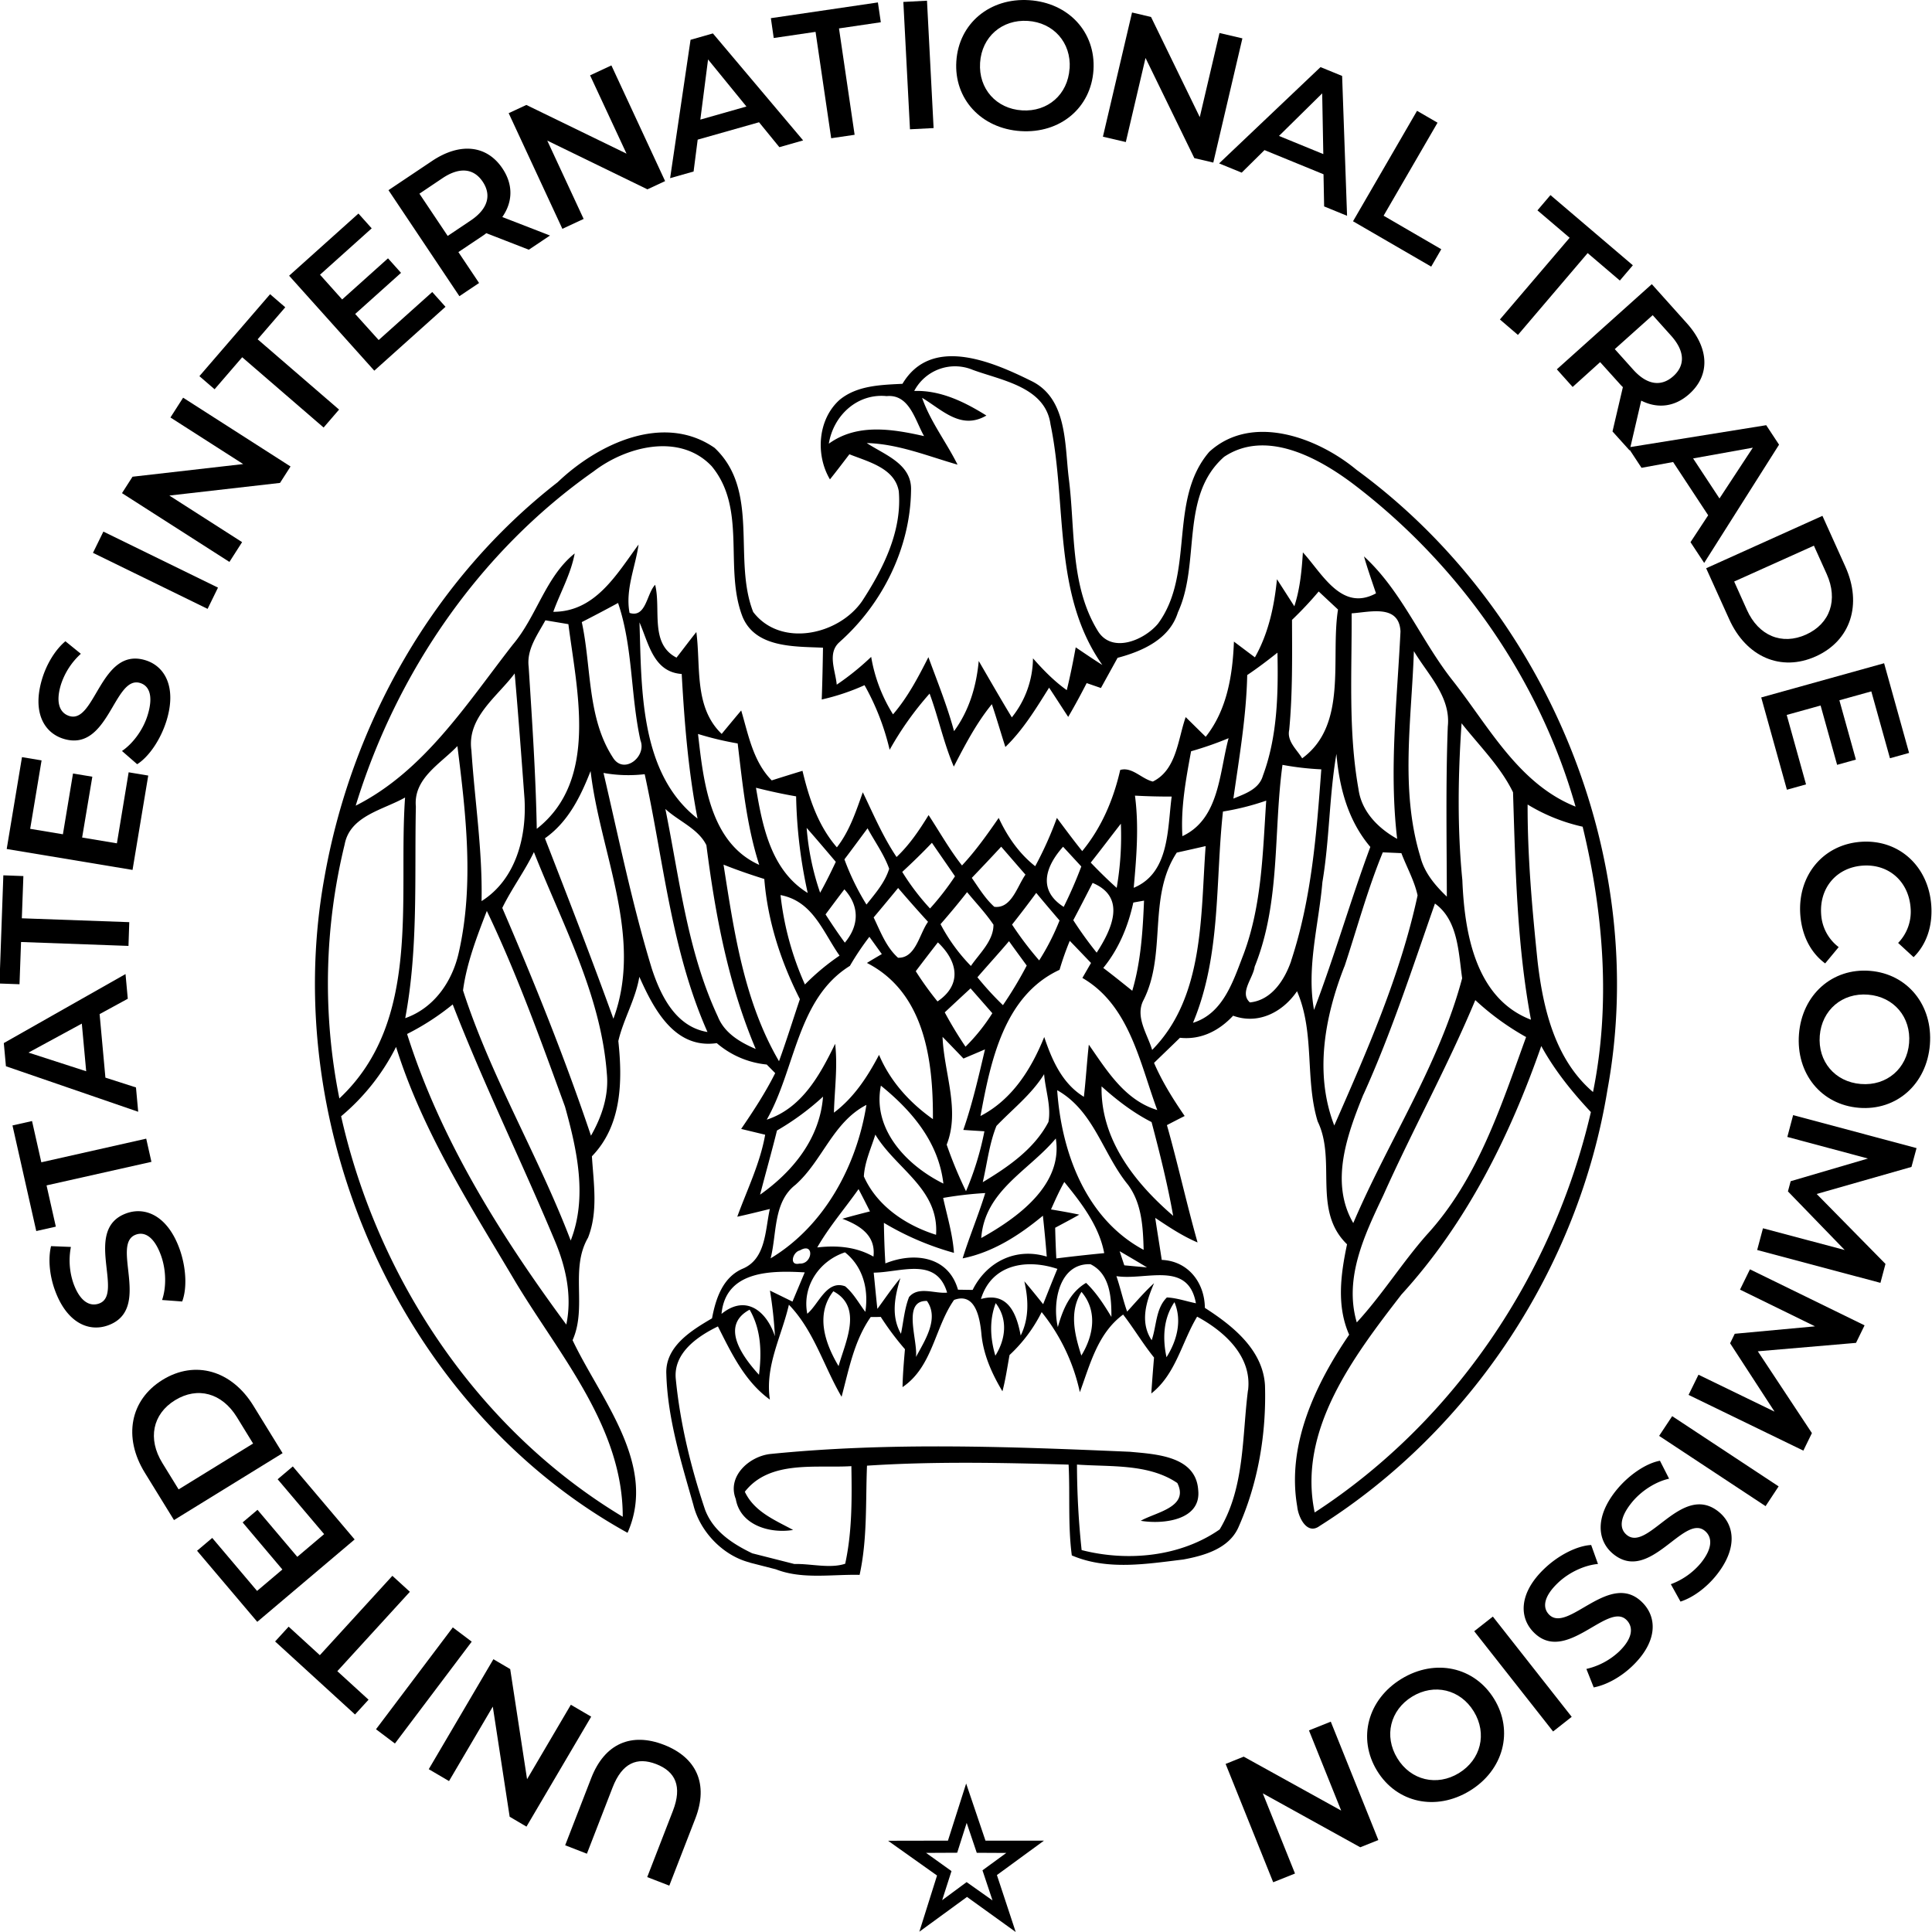 <svg xmlns="http://www.w3.org/2000/svg" viewBox="0 0 1000 1000">
  <title>USITC Logo</title>
  <g class="usitc-wordmark">
    <path d="M359.9,941.28,346.43,976,335,971.58l13.3-34.3c4.91-12.66,1.31-20.33-8.63-24.18s-17.68-.58-22.59,12.08l-13.3,34.3-11.25-4.37L306,920.38c6.95-18,20.85-23.79,37.65-17.27S366.85,923.34,359.9,941.28Z"/>
    <path d="M221.92,915.73l33.46-56.92,8.7,5.11,8.73,57,22.66-38.54L306,888.54,272.5,945.46l-8.7-5.12-8.73-57-22.66,38.54Z"/>
    <path d="M204.41,902.44l-9.79-7.38,39.75-52.72,9.79,7.38Z"/>
    <path d="M174.6,865l16.16,14.76-7,7.66-41.36-37.8,7-7.66,16.15,14.76,37.54-41.08,9.06,8.27Z"/>
    <path d="M143.71,765.66l7.85-6.64,32,37.8-50.4,42.64L102,802.67l7.85-6.64,23.21,27.43,13.1-11.09L125.58,788l7.7-6.52,20.6,24.34,13.89-11.76Z"/>
    <path d="M90.06,786.79,74.92,762.21c-11.22-18.23-7.64-37.61,9.22-48s35.78-4.86,47,13.37l15.13,24.58Zm32.55-53.28c-7.72-12.53-20.34-15.94-32-8.77s-14.28,20-6.57,32.51l8.41,13.66L131,747.17Z"/>
    <path d="M94.29,673.65l-10.4-.77c2.21-6.41,2.2-15.33-.54-23-3.49-9.67-8.42-12.51-13-10.84C56.92,643.9,79,677.65,55.92,686c-10,3.61-21.42-1.31-27.55-18.35-2.69-7.45-3.55-16-1.95-22.65l10.28.41A36.56,36.56,0,0,0,38,664.25c3.45,9.59,8.59,12.15,13.29,10.45,13.22-4.76-8.65-38.48,14.16-46.7,9.94-3.57,21.36,1.43,27.5,18.47C96.41,656.14,96.88,666.9,94.29,673.65Z"/>
    <path d="M24.09,613.56l4.81,21.35-10.13,2.28L6.46,582.53l10.12-2.28,4.81,21.35,54.29-12.23,2.7,12Z"/>
    <path d="M51.56,524.9l3,32.88,15.82,5.08,1.15,12.59L3.07,551.89l-1.1-12,63-35.72,1.17,12.78Zm-9.21,4.92-27.61,15,29.87,9.66Z"/>
    <path d="M10.89,487.58l-.79,21.86-10.37-.37,2-56,10.37.38-.8,21.86,55.61,2L66.5,489.6Z"/>
    <path d="M66.59,399.74l10.14,1.69L68.6,450.27,3.47,439.44l7.91-47.55,10.14,1.69L15.62,429l16.94,2.82,5.23-31.45,10,1.65L42.51,433.5l18,3Z"/>
    <path d="M71,395.56l-7.86-6.85c5.6-3.8,11-10.95,13.32-18.7,3-9.83.77-15.06-3.92-16.49-13.62-4.17-16.18,36.08-39.63,28.89-10.19-3.12-16.36-13.88-11.06-31.2,2.32-7.57,6.74-14.9,12-19.3l8,6.49a36.79,36.79,0,0,0-10.29,15.88c-3,9.74-.41,14.87,4.37,16.34,13.44,4.11,16.15-36,39.33-28.89,10.1,3.09,16.24,13.95,10.94,31.26C83.16,382.82,77.08,391.71,71,395.56Z"/>
    <path d="M48.12,286.15l5.39-11,59.32,29-5.38,11Z"/>
    <path d="M94.78,205.84l55.6,35.61-5.44,8.5L87.66,256.5l37.65,24.11-6.56,10.24-55.61-35.6,5.45-8.5,57.28-6.55L88.22,216.09Z"/>
    <path d="M125.36,184.91l-14.29,16.57-7.86-6.78,36.59-42.42,7.85,6.77-14.29,16.57L175.5,212l-8,9.29Z"/>
    <path d="M223.73,151.15l6.86,7.65-36.86,33.06-44.08-49.15,35.88-32.18,6.86,7.66-26.75,24L177.1,155l23.73-21.29,6.74,7.52-23.73,21.28L196,176Z"/>
    <path d="M273.71,129.25l-22-8.56a23.16,23.16,0,0,1-2.07,1.5l-12.38,8.29,10.71,16-10.19,6.82L201.08,98.43l22.57-15.12c14.42-9.65,28.29-8.27,36.42,3.88,5.57,8.31,5.43,17.25-.08,25.14l24.69,9.58ZM229,92.25l-11.91,8,14.64,21.87,11.92-8c8.93-6,10.82-13.16,6.21-20.06S237.89,86.27,229,92.25Z"/>
    <path d="M316.46,33.86l27.8,59.88L335.11,98,283.26,72.77l18.83,40.55-11,5.12-27.8-59.87,9.15-4.25,51.85,25.21L305.42,39Z"/>
    <path d="M392.88,63.28l-31.76,9L359,88.77l-12.15,3.45L357.43,20.6,369,17.3l46.7,55.37L403.4,76.18Zm-6.53-8.15L366.49,30.77l-4,31.14Z"/>
    <path d="M422.13,16.49l-21.65,3.18L399,9.41,454.4,1.26l1.51,10.26-21.65,3.19,8.09,55.06-12.13,1.78Z"/>
    <path d="M467.57,1,479.81.36l3.42,65.93L471,66.92Z"/>
    <path d="M495,31.69c1.26-19.48,17.24-32.91,37.67-31.6s34.57,16.59,33.31,36.17-17.24,32.91-37.67,31.6S493.7,51.18,495,31.69Zm58.65,3.77c.86-13.46-8.4-23.79-21.67-24.64S508.15,19,507.29,32.49,515.68,56.28,529,57.13,552.73,48.92,553.6,35.46Z"/>
    <path d="M643.06,19.86,628,84.15l-9.82-2.31L592.92,30l-10.2,43.52-11.85-2.77L585.94,6.47l9.83,2.31L621,60.62l10.21-43.53Z"/>
    <path d="M685.05,90.2,654.5,77.69,642.69,89.36,631,84.58,683.5,34.73l11.18,4.58,2.56,72.39-11.87-4.86Zm-.11-10.44-.58-31.43L662,70.36Z"/>
    <path d="M733.46,57.36l10.61,6.15-27.92,48.14L746,129l-5.21,9-40.47-23.47Z"/>
    <path d="M812.44,123.07l-16.66-14.19,6.73-7.9,42.65,36.33-6.73,7.9L821.77,131l-36.09,42.36-9.33-8Z"/>
    <path d="M834.63,223.32,840,200.37a21.91,21.91,0,0,1-1.77-1.84l-10-11.09L814,200.29l-8.18-9.13,49.15-44.08,18.13,20.22c11.59,12.92,12.17,26.84,1.29,36.6-7.45,6.68-16.32,7.8-24.9,3.46l-6,25.79ZM865,173.8l-9.57-10.67L835.81,180.7l9.57,10.67c7.18,8,14.55,8.88,20.73,3.33S872.15,181.81,865,173.8Z"/>
    <path d="M884.15,266.71,866,239.14l-16.35,3-6.95-10.56,71.49-11.5,6.64,10.08-38.75,61.21L875,280.63ZM890,258l17.26-26.28-30.91,5.56Z"/>
    <path d="M943.29,267l11.87,26.31c8.8,19.51,2.78,38.27-15.28,46.42S903.77,340,895,320.44L883.1,294.13Zm-39.1,48.67c6,13.42,18.14,18.42,30.61,12.79s16.72-18,10.67-31.4l-6.6-14.62L897.6,301Z"/>
    <path d="M934.8,406l-9.9,2.76L911.61,361l63.6-17.71,12.93,46.42-9.9,2.76-9.65-34.61-16.53,4.6,8.55,30.71-9.72,2.71-8.55-30.71-17.54,4.88Z"/>
    <path d="M963.23,435.72c19.66-1.4,34.94,12.64,36.39,32.87.76,10.72-2.43,20.22-9.15,26.84l-8-7.37a23.19,23.19,0,0,0,6.45-18.14c-1-13.65-11.27-22.84-24.82-21.87s-22.44,11.53-21.47,25.17a23,23,0,0,0,9.07,17l-7,8.44c-7.59-5.6-12.11-14.55-12.88-25.37C930.43,453.2,943.56,437.13,963.23,435.72Z"/>
    <path d="M967.91,502.51c19.46,1.58,32.62,17.79,31,38.19S981.7,575,962.15,573.39s-32.62-17.79-31-38.19S948.45,500.93,967.91,502.51Zm-4.76,58.56c13.44,1.1,23.93-8,25-21.24s-7.8-23.92-21.24-25-23.93,8-25,21.25S949.71,560,963.15,561.07Z"/>
    <path d="M912.51,635.76,954.81,647l-29.38-30.33,1.42-5.28,40-11.74-41.73-11.17,3-11.3L992,594.26,989.37,604l-49.06,14,35.61,36.2L973.31,664l-63.8-17Z"/>
    <path d="M879.13,711.55l39.37,19.11-23-35.38,2.4-4.92,41.55-3.85-38.82-19,5.14-10.51,59.33,29-4.43,9.07-50.83,4.36,28,42.34-4.43,9.07L874,722Z"/>
    <path d="M920.61,769.35l-6.75,10.23-55.1-36.37L865.52,733Z"/>
    <path d="M859.19,756.08l4.73,9.29c-6.62,1.44-14.24,6.06-19.35,12.37-6.47,8-6.34,13.68-2.53,16.76,11.07,9,28.5-27.41,47.56-12,8.29,6.71,10,19-1.41,33.08-5,6.15-11.82,11.3-18.37,13.4l-5-9a36.77,36.77,0,0,0,15.48-10.89c6.41-7.91,5.94-13.63,2.06-16.78-10.93-8.84-28.44,27.34-47.28,12.09-8.21-6.65-9.85-19,1.54-33.09C843.12,763.34,852.08,757.37,859.19,756.08Z"/>
    <path d="M823.59,799.69l3.52,9.82c-6.75.58-14.9,4.21-20.76,9.82-7.43,7.1-8,12.76-4.63,16.3,9.84,10.29,31.74-23.58,48.69-5.86,7.37,7.7,7.5,20.11-5.59,32.63-5.72,5.48-13.15,9.72-19.92,11l-3.79-9.56A36.66,36.66,0,0,0,837.85,855c7.36-7,7.62-12.77,4.16-16.38-9.71-10.15-31.67,23.52-48.43,6-7.3-7.63-7.36-20.1,5.72-32.62C806.73,804.86,816.38,800.07,823.59,799.69Z"/>
    <path d="M813.51,888.63l-9.63,7.58-40.83-51.89,9.64-7.58Z"/>
    <path d="M773.38,879.4c10.18,16.66,4.84,36.85-12.63,47.52s-37.81,6.32-48-10.41-4.84-36.85,12.62-47.53S763.19,862.74,773.38,879.4Zm-50.14,30.66c7,11.51,20.56,14.63,31.9,7.69s14.73-20.39,7.7-31.9-20.56-14.63-31.91-7.69S716.21,898.55,723.24,910.06Z"/>
    <path d="M659,974.25,634.38,913l9.36-3.76,50.45,27.91-16.67-41.49,11.29-4.53,24.62,61.26-9.36,3.76-50.45-27.91,16.67,41.49Z"/>
  </g>
  <path class="usitc-star" d="M540.36,952.71H510.08l-10-29.56-9.42,29.56-31,.06,25.35,18-9.16,29.08,24.67-18L525.73,1000,516,970.53Zm-52.7,30.82,4.83-15.06-13.16-9.42,16.11-.08,4.91-15.45L505.57,959l15.28.08-12.32,9,5.19,15.57-13.4-9.48Z"/>
  <path class="usitc-eagle" d="M702.11,243.16c-20.19-16.76-54.18-29.41-76.19-9.3-21.43,24.92-7.28,62.82-26.52,88.93-7.13,8.59-23.95,15.73-31.23,3.67-14.48-23.62-11.56-52.65-15-79.14-2.14-17.56-.73-41.26-19.58-50.24-20.21-10-51.57-23.44-66.47,1.58-11.17.57-23.47.82-32.54,8.3-11.32,10.12-12.54,28.49-5,41.17,3.43-4.26,6.72-8.63,10.07-13,9.64,3.86,23.48,7.12,25.56,19.13,1.76,20.57-8,40-18.88,56.72-12.09,17.75-42.31,24.38-56.48,5.77-10.64-27.17,3.62-62.76-20-84.95-26.45-18.3-60.5-2-81.2,17.79-64.41,50.1-106.83,125.14-120.83,205.19-23.42,130.31,40.37,274.16,157,338.6,15.61-35.29-14-69.19-28.45-99.7,7.65-17.21-1.5-36.67,8-53.06,5.3-13.45,2.88-28.16,2-42.13,15.51-15.95,15.9-38.93,13.68-59.65,2.62-11.3,8.94-21.63,10.87-33.26,7.44,16.66,18.25,37.52,40.07,34.34A46.6,46.6,0,0,0,396.86,551l4.38,4.44C396.17,565.58,390,575,383.62,584.33l12.43,3c-2.62,14.86-9.33,28.39-14.44,42.44,5.65-1.22,11.26-2.64,16.86-4-2.47,11-1.94,26-14.28,31-10.18,4.54-13.74,15.49-15.65,25.6-10.7,6.27-24.3,14.58-23.65,28.77.65,23.17,7.72,45.61,14,67.8,3.39,13.79,15.32,26.29,29.24,29.82l0,.06,13.48,3.46,0,0c13.59,5.32,29,2.52,43.32,2.87,4.08-18.58,3.06-37.68,3.83-56.52,34.73-2.27,69.6-1.54,104.35-.55.79,15.66-.41,31.39,1.66,47,18.35,7.86,38.58,4.42,57.69,2.12,10.79-2,23.43-5.57,28.42-16.38,10.29-23,14.62-48.56,13.88-73.66-1-18.46-16.76-31-31.12-40.21-.13-13.12-8.67-24.25-22.32-24.83-1.09-7.26-2.31-14.5-3.37-21.75,7,4.68,14.08,9.41,21.91,12.72C614.17,623,609.7,602.49,604,582.36q4.58-2.4,9.18-4.72c-6-8.72-11.66-17.75-15.85-27.49,4.46-4.35,9-8.67,13.42-13,10.83,1.19,20.28-3.64,27.51-11.42,13.05,4.77,25.69-1.84,33.08-12.67,9.33,21.57,4,45.35,10.68,67.38,9.89,20.33-2.87,46.12,15.21,63.61-3.26,15.42-5.51,31.86,1.09,46.79-17.53,25.73-32.39,57.08-26.88,88.91.52,5.46,5,15,11.59,10.1,78.63-49.64,134.1-134.11,149-225.87C854.13,443.77,800.31,315,702.11,243.16ZM429,229.65c2.35-14.57,14.71-26.16,29.94-24.62,11.83-1.11,14.75,12.63,19.36,20.7C461.92,222.06,443.69,219,429,229.65Zm5.68,102.54c22.09-19.62,36.47-48.65,36.87-78.27.59-13.76-13.52-18.41-22.93-24.6,16.32.45,31.49,6.72,47,11.18-5.82-11.7-14-22.17-18.36-34.6,10.47,6.27,20.17,16.85,33.29,9.18-11.29-7.05-23.69-13.16-37.35-12.72a23.86,23.86,0,0,1,30.38-10.89c15.08,5.51,37.51,8.85,40.16,28.16,8.67,41.58,1,87.93,26.83,124.56-4.68-2.95-9.22-6.05-13.78-9.13-1.34,7.43-2.84,14.82-4.62,22.16-6.57-4.67-12.2-10.46-17.5-16.47a49.59,49.59,0,0,1-10.95,30.56c-5.86-9.66-11.47-19.45-17.13-29.19-1.2,13-4.93,25.67-12.78,36.32-3.53-13.07-8.62-25.6-13.27-38.29-5.26,10.37-10.69,20.74-18.31,29.6A81.4,81.4,0,0,1,450.92,340a137.3,137.3,0,0,1-17.83,14.38C432.47,347.14,427.94,337.86,434.72,332.19ZM307.26,244c16.92-13,44.62-20.09,61.08-2.72,18.48,22.26,6.21,53.15,16.07,78.13,6.82,16.07,27,15.15,41.57,15.84-.14,9-.32,17.87-.65,26.81a115.54,115.54,0,0,0,22.15-7.41,127.35,127.35,0,0,1,13,33.45A165.3,165.3,0,0,1,481.16,359c4.61,12.47,7.27,25.55,12.53,37.79,5.82-11.21,11.67-22.47,19.69-32.3,2.5,7.34,4.62,14.78,7,22.15,9.21-8.92,15.87-19.92,22.63-30.7,3.33,5,6.56,10.09,9.89,15.13,3.37-5.73,6.53-11.6,9.56-17.5l7.38,2.54,8.62-15.62c12.91-3.42,26.93-9.66,31.22-23.53,11.87-25.68.86-60.17,23.92-80.51,21.55-14.36,48.5.3,66.63,13.9C755,291.9,796.76,351.23,815.51,417.51c-29.43-11.75-44.83-41.34-63.4-65C735.64,331.82,725.66,306,706,288c1.84,6.43,4.08,12.75,6.22,19.11-17.84,9.69-27.85-10.3-37.85-21.19-.59,9.4-1.48,18.85-4.42,27.89-3-4.66-6-9.37-9-14-1.38,14-4.4,28.05-11.41,40.43-3.65-2.71-7.24-5.44-10.86-8.15-.66,17.26-3.54,35.36-14.61,49.27-3.47-3.39-6.91-6.8-10.36-10.19-4.08,11.54-4.66,27.28-17,33.36-5.8-1.34-10.77-7.77-16.89-6-3.48,15.28-9.66,29.85-19.67,42-4.51-5.61-8.81-11.41-13.11-17.18a187.36,187.36,0,0,1-11.22,25c-8.39-6.59-14.43-15.41-18.89-25-5.91,8.54-11.89,17-19,24.61-6.48-8.23-11.58-17.36-17.29-26.07-4.77,7.77-9.9,15.4-16.58,21.69-7.06-10.5-12-22.16-17.47-33.5-3.54,9.89-6.84,20.09-13.42,28.5-9.74-11.2-14.42-25.41-17.8-39.6-5.33,1.61-10.64,3.28-15.93,4.95-9.63-9.79-12.06-23.55-15.79-36.19-3.4,4-6.74,8.08-10.11,12.13C359.11,366,362.78,345,360.43,327.15c-3.51,4.34-6.81,8.85-10.27,13.24-14-7.2-7.9-25.07-11.06-37.7-4.44,4.62-4.68,17.29-13.25,14.55-2.27-12.1,3-23.62,4.68-35.39-11.32,15.31-22.3,34.83-44.15,34.82,3.65-10.08,9.11-19.55,11.08-30.21-15.06,12-19.64,32.57-32,47.16-23.77,30.46-45.85,65.48-81.35,83.39C205.19,348.19,248.1,285.54,307.26,244ZM756.91,455.54c-2.66-27-2.25-54.13-.4-81.17,9.14,11.6,20.19,22.43,26.63,35.72,1.26,39.34,2,78.91,9.28,117.71C763.6,516.77,758,482.63,756.91,455.54Zm33,81.22c-13.07,36-25.09,73.71-51.51,102.46-12.77,14.52-23,31-36.13,45.26-6.77-23,4.11-45.47,13.75-65.83,15.21-34,33.25-66.62,47.59-101A136.19,136.19,0,0,0,789.88,536.76Zm-41-72.64c-6-5.75-11.65-12.33-13.72-20.62-10.57-34.59-4.54-71.07-3.37-106.47,7.27,12.19,19.19,23.63,17.56,39C748.27,405.39,748.82,434.76,748.88,464.12Zm-25.71-29.91c-9.9-5.52-18.52-14.18-20.07-25.9-5.33-29.93-3.35-60.58-3.53-90.84,9.56-.66,24.55-4.86,25.29,9.36C723.14,362.55,718.94,398.46,723.17,434.21ZM674,392.51c-2.79-4.62-8-8.8-6.7-14.77,1.77-18.93,1.51-37.92,1.44-56.89a188.24,188.24,0,0,0,13.81-14.7q5,4.68,10,9.34C688.56,340.85,697.75,375.15,674,392.51Zm-20.36,9.11c-2.06,6.92-9.26,9.26-15.24,11.73,3-21.25,6.69-42.45,7.16-63.94,5.4-3.62,10.56-7.55,15.65-11.59C661.66,359.22,661.2,381.35,653.63,401.62Zm-17.72-19.53c-4.85,17.79-4.66,41.71-23.91,50.7-.91-14.82,1.82-29.46,4.49-43.94A175,175,0,0,0,635.91,382.09ZM547.2,564.29c19.08,10.73,23.58,32.94,36.63,48.91,7.22,9.69,7.8,22.14,8.12,33.73C562,630.85,549.41,596.44,547.2,564.29ZM593.68,656c-3.94-.35-7.82-.7-11.74-1.07q-1.23-3.66-2.41-7.31C584.26,650.38,589,653.16,593.68,656Zm-31.5,8c-8.47,5-12.1,13.86-14.64,22.9-2.92-12.47.5-33.13,16.87-32.55,10.21,5,10.9,17.35,10.85,27.28C571.46,675.38,567.52,669.13,562.18,664.05Zm-2.49,37.6c-3.44-10.73-6.42-22.62.09-32.92C568.24,678.56,566,691.41,559.69,701.65ZM528.3,691.28c-2.09-11.46-6.66-22.76-20.56-18.92,5.49-18,23.56-20.93,39.56-15.59-2.51,6-4.94,12.17-7.37,18.28-3.21-4-6.4-8-9.73-11.84C532.36,672.67,532.72,682.39,528.3,691.28ZM515.2,701.7c-2.68-9-3.18-18.37.17-27.21C521.8,682.83,520.54,693.15,515.2,701.7Zm-35.42-28.33c6.49,9.16-1.16,20.58-5.67,29C475.15,693.69,466.75,673,479.78,673.37Zm-9.27-2c-2.37,6.08-2.85,12.66-4.17,19-5.24-9.16-3.25-19.27-.29-28.82-4.29,5.08-8,10.59-11.92,15.93-.7-6.27-1.26-12.51-1.9-18.76,14.09-.13,32.43-8.43,38,10.34C483.88,669.73,475.33,665.54,470.51,671.37Zm-33.06-5.58c-9.61-3.53-13.7,9.34-19.61,14.2-2.75-14.14,6.13-27.36,19.52-31.78,9.4,7.47,12.33,19.25,10.53,30.81C444.52,674.52,441.79,669.43,437.45,665.79Zm-3.4,41.31c-7-11.72-12.17-26.62-2.71-38.74C446.82,676.61,437.5,694.63,434.05,707.1ZM414,647.22c7.7-4.54,6.66,7.25-.16,6.8C408.22,655.35,410.32,648,414,647.22Zm-15.13,4.11c3.3-12.86,1.27-29.06,12.84-38.06,14-12.41,19.37-32.41,36.74-41.38C443.47,603.35,426.74,634.56,398.85,651.33ZM423,645.68c6.16-10.74,14.28-20.11,21.39-30.2q3,5.73,5.9,11.54c-4.79,1.21-9.57,2.45-14.3,3.8,9.07,3.44,17.41,8.61,16.11,19.6C443.15,645.3,433.05,644.51,423,645.68Zm24.13-36.79c.44-7.53,3.73-14.51,5.94-21.62,10.7,17.78,33.09,28.08,31.43,51.86C468.89,634.23,453.92,624.23,447.12,608.89ZM331,322.15c4.77,10.86,7.21,25.69,21.85,26.7,1.4,25.09,3.39,50.18,8.2,74.84C331.05,400.29,332.11,356.64,331,322.15ZM317.18,392c-13.32-20.5-11-46.79-16.05-70,6.3-3.23,12.56-6.51,18.78-9.9,7.77,22.95,6.4,47.57,11.58,71.1C334.87,391.69,322.74,401.27,317.18,392Zm44.11-12.1a163,163,0,0,0,20.53,4.91c2.54,21.16,4.6,42.45,11.15,62.84C367.34,436.17,364.09,404.33,361.29,379.87Zm30,27.84c6.87,1.73,13.78,3.25,20.78,4.45a251.36,251.36,0,0,0,6,50C399.17,450.57,394.65,427.88,391.29,407.71Zm26.23,20.77c5.09,5.78,10.06,11.67,15.09,17.57-2.55,5.42-5.18,10.78-8.11,16A134.42,134.42,0,0,1,417.52,428.48Zm17,66.14a118.91,118.91,0,0,0-17.89,14.92A153.87,153.87,0,0,1,404,463.29C420.82,466.5,425.9,482.32,434.54,494.62Zm-7.24-21.33c3.24-4.35,6.45-8.67,9.77-13,7.86,8.62,7.73,18.65.24,27.6C433.78,483.15,430.5,478.25,427.3,473.29Zm9.77-28.49c4.05-5.34,8-10.73,12-16.1,3.76,6.93,8.5,13.45,11.19,20.92-2.18,7.12-7.21,12.82-11.76,18.55A128.39,128.39,0,0,1,437.07,444.8Zm27.82,14.79q7.59,8.88,15.48,17.52c-4.5,6.17-6.33,18.92-15.54,18.58-6.18-5.56-9.1-13.59-12.61-20.86Q458.61,467.24,464.89,459.59Zm49.35,19.07c0,8.32-7.23,14.77-11.68,21.29a92.29,92.29,0,0,1-15.72-21.63c4.71-5.4,9.33-10.92,13.74-16.58C505.15,467.35,510.19,472.62,514.24,478.66ZM503,454.39q7.69-8,15.22-16.14c4.17,4.81,8.35,9.65,12.56,14.47-4.28,6-7.22,17.74-16.13,16.64C509.9,465.08,506.6,459.55,503,454.39Zm-21.61,15.85A121.78,121.78,0,0,1,467,451.3c5.26-4.87,10.42-9.86,15.36-15.07,3.95,5.79,8,11.55,11.94,17.34A139.39,139.39,0,0,1,481.37,470.24Zm4.07,17.55c10.23,9.69,12.69,21.79-.21,30.55A163.75,163.75,0,0,1,474,502.7C477.77,497.71,481.59,492.72,485.44,487.79Zm-29.5,74.15c16.1,13.07,29.85,29.25,32.33,50.68C469.48,603.33,451.42,584.68,455.94,561.94Zm2.31,92c-.44-7-.66-14-.77-21a146.7,146.7,0,0,0,36.27,15.53c-.68-9.67-3.52-19-5.6-28.43a194.31,194.31,0,0,1,21.79-2.52c-3.51,11.41-8.16,22.42-11.7,33.81,15.71-3.15,29.4-12,41.54-22.08.76,7.06,1.44,14.09,2,21.17-16-4.87-31.12,2.67-38.36,17.23-2.53,0-5.06-.07-7.59-.1C490.89,650.08,473,647.94,458.25,653.94ZM544,626c2.16-4.83,4.29-9.63,6.88-14.21,8.86,10.89,18,22.71,20.66,36.83q-12.44,1.2-24.79,2.74-.42-8-.59-15.88c4.15-2.23,8.35-4.43,12.48-6.78C553.79,627.67,548.91,626.82,544,626ZM507.89,640.8c1.83-24.59,24.5-34.71,38.59-51.52C550.34,613.4,526.48,630.44,507.89,640.8Zm34.78-60.08c-7.32,14-20.85,23.27-34,31.18,2.28-9.7,3.35-19.83,7.09-29.12,8.38-8.76,18.16-16.3,24.67-26.79C541.08,564.2,544.16,572.55,542.67,580.72ZM500,616.57a217,217,0,0,1-10-24.11c7.07-17.87-1.43-37.32-2.14-55.78q5.44,5.57,10.83,11.22c3.73-1.59,7.44-3.15,11.14-4.74-3.29,14-6.5,28.09-11.22,41.69,3.64.26,7.28.47,10.92.7A153.73,153.73,0,0,1,500,616.57Zm-.25-74.8A205.24,205.24,0,0,1,489,524q6.66-6.24,13.36-12.42Q508,518,513.63,524.44A97.83,97.83,0,0,1,499.75,541.77Zm6.16-35.93c5.39-6.26,11-12.36,16.35-18.68,3,4.2,6.1,8.39,9.17,12.61a202.61,202.61,0,0,1-12.31,20.5A160.76,160.76,0,0,1,505.91,505.84Zm17.93-27.27c4.27-5.41,8.45-10.86,12.51-16.41,4,4.81,8,9.54,12.07,14.27a121.52,121.52,0,0,1-10.54,20.67A173.41,173.41,0,0,1,523.84,478.57Zm26.41-40.3,9.43,10.22a224,224,0,0,1-9.11,20.91C537.11,460.84,541,448.62,550.25,438.27ZM565.53,457c17.65,7.39,10,23.92,2.11,36.09a196.32,196.32,0,0,1-12.11-16.8C558.94,469.86,562.25,463.39,565.53,457Zm-1-10.47c5.27-6.64,10.38-13.45,15.63-20.18A157.71,157.71,0,0,1,578,459.56C573.34,455.39,568.88,451,564.56,446.48Zm22.05,20.64c1.4-.27,4.18-.76,5.57-1-.65,15.68-1.61,31.5-6.09,46.65-5-4-9.94-8-15-11.82C579.1,491.14,583.93,479.4,586.61,467.12Zm.23-7.61c1.42-15.86,2.76-31.83.65-47.74q9.45.51,19,.48C604.22,428.91,605.44,451.81,586.84,459.51ZM277.83,429c-.52-28-2.41-55.93-4.19-83.88-1.13-9,4.59-16.56,8.66-24.05,4,.68,7.94,1.32,11.9,2C298.62,357.8,309.9,403.86,277.83,429Zm-28.58,37.43c.56-26.19-3.54-52-5.25-78.07-2.39-17,13.35-27.69,22.4-39.79,1.89,21.61,3.49,43.28,5.09,64.91C272.63,433.23,267,455.25,249.25,466.41ZM209.75,527c6.79-36.17,4.75-73,5.5-109.49-1.35-14.66,12.81-22.17,21.5-31.34,4.44,35.3,8.69,71.67.73,106.78C234.14,508,224.74,521.72,209.75,527ZM287.2,642.28c5.73,13.63,9,28.58,5.92,43.32-33.94-46-65.07-95.5-82.41-150.41a129.8,129.8,0,0,0,23.61-15.3C250.42,561.34,270.06,601.27,287.2,642.28ZM178.39,437.08c2.76-14.88,20-17.87,31.27-24.29-3.67,52.41,8.85,115.58-34,155.76A302.52,302.52,0,0,1,178.39,437.08Zm143.94,348c-74.66-44.89-126.74-122.8-145.77-207.3A112.91,112.91,0,0,0,205,541.88c13.76,44,38.94,83,62.24,122.35C289.92,701.81,322.46,738.92,322.33,785.09Zm-26.94-143c-16.73-43.94-41.28-84.65-55.73-129.44,1.84-14,7.2-27.88,12.32-41.14,15.7,32.81,28,67.14,40.47,101.31C298.66,595.08,304.15,619.78,295.39,642.11Zm10.49-54.27c-13.44-40-29.23-79.16-45.9-117.87,4.87-10,11.55-18.91,16.37-28.91,14.73,37.34,34.68,73.75,37.74,114.53C315.23,567,311.48,578.07,305.88,587.84Zm11.61-60.53C306.2,496,294.12,464.94,282.06,433.9c12-8.44,18.43-21.54,23.63-34.8C310.57,441.42,333.15,485.08,317.49,527.31Zm19.69-26.56c-10.06-33.09-16.94-67-24.81-100.65a72.23,72.23,0,0,0,21.32.65c9.8,44.73,13.7,91.11,32.5,133.45C349.62,531.44,341.8,515.1,337.18,500.75Zm34.47,25.67c-15.87-33.83-19.91-71.45-27.26-107.67,6.81,6.31,17.1,10.23,21.24,18.77,4.59,36,11.3,71.88,25.53,105.46C383.15,539.53,375.13,534.84,371.65,526.42Zm2.85-78.85c6.91,2.77,14,5.19,21.1,7.42,1.73,21.8,8.57,42.78,18.42,62.2-3.6,10.68-6.94,21.5-10.81,32.12C385.08,518.24,380,482.47,374.5,447.57Zm65.43,52.35a143.1,143.1,0,0,1,10.06-15l6.44,8.94c-2.59,1.5-5.15,3-7.71,4.59,30,15.35,34.34,50.67,34.15,80.84-12-8.48-22.13-19.61-27.88-33.27-5.93,11.29-13,22.14-23.35,29.91.31-11.88,2-23.76.63-35.63-7.84,16.1-17.15,33.28-35.41,39.27C411.75,553.47,412.51,516.92,439.93,499.92ZM393.42,618.36c2.85-11.1,6-22.11,8.74-33.21A134.75,134.75,0,0,0,426,567.62C424.37,589.19,410.49,606.31,393.42,618.36Zm23.11,40.22c-2.11,5-4.22,10.07-6.35,15.12-3.91-1.9-7.77-3.82-11.65-5.69a215.49,215.49,0,0,1,2.57,23.63c-4.27-12.95-15-21.86-27.64-11.57C375.61,657.5,399.33,657.6,416.53,658.58Zm-23.68,53c-8.21-9-20.49-25.29-4.85-33.69C394,688.16,394.3,700.08,392.85,711.59Zm253.1,8c-3.08,24.18-1.65,50.46-14.66,72.06-20.38,14.19-47.72,16.77-71.44,10.68a427.6,427.6,0,0,1-2.41-44.26c17.3,1.26,37-.59,51.94,9.55,6.29,12.55-11.25,15.12-18.93,19.55,11.39,1.93,31.54-.19,29.72-16.08-1.27-17.55-22.12-18.41-35.43-19.65-62-2.66-124.26-5.08-186.09,1.16-10.91,1.24-22.45,11.6-17.81,23.31,2.35,13.59,17.72,18,29.68,16-9.45-5.11-20.12-9.42-25-19.77,12.88-16.54,36.69-12.11,55.15-13.25.28,16.87.41,34-3.2,50.51-7.85,2.64-18-.12-26.31.14L389.38,804h0c-10.4-5-20.23-11.47-24.44-22.58-7.36-21.94-12.91-44.66-15.16-67.72-1.3-13.38,11.22-22,21.82-27.14,7,13.88,13.9,28.48,26.89,37.87-2.63-17.41,6.07-32.69,9.84-49.11,13,13.45,18,31.85,27.27,47.65,3.79-14.18,6.49-29,15.08-41.28,1.31,0,3.89,0,5.2-.07a146.61,146.61,0,0,0,12.52,16.73c-.56,6.52-1.12,13-1.25,19.62,15.61-10.58,16.59-30.75,26.66-45.12,11-4.11,13.32,9.21,14.12,17.06.88,10.88,5.39,21,10.93,30.22,1.64-6.17,2.53-12.52,3.68-18.78a77.47,77.47,0,0,0,16.62-22.21,99.56,99.56,0,0,1,19.77,41.46c5.34-14.5,9.24-30.46,22.4-40.19,5.58,7.21,10.24,15.14,16,22.24-.53,6.19-1,12.39-1.42,18.61,12.73-10,15.74-26.5,23.72-39.76C633.69,689.06,648.11,702,646,719.61ZM607.89,674c4.06,9.65,1.25,20-4.11,28.49C601.68,692.72,602.12,682.39,607.89,674Zm11.09.56c-5-1-9.9-2.77-15-3-5.86,5.76-5.3,14.83-7.88,22.13-6.24-9.45-2.8-20,1.24-29.52-5,4.58-9.38,9.72-13.94,14.72-2.14-6.05-3.49-12.34-5.55-18.36C593.17,662.9,614.94,652.35,619,674.52Zm-11.76-45.25c-19.83-17.09-37.6-39.52-37.05-67,7.89,7.12,16.37,13.62,25.88,18.48C600.28,596.79,604.33,612.92,607.22,629.27ZM599,574.56c-16.8-5.11-26-20.33-35.43-33.85-1,9-1.51,18-2.56,27-11.24-6.88-16.5-19-20.52-30.95-6.71,16.63-16.59,32.39-33,40.89,5.24-28.17,12.1-62.32,40.93-75.67a152.43,152.43,0,0,1,5.29-15c3.68,3.77,7.31,7.62,11,11.45l-4.47,7.75C584.69,520.36,589.92,550.12,599,574.56Zm-2.64-31.1c-2.45-8.23-9-17.23-4.46-25.85,12.14-24.11,2-53.26,17.2-76.31,5-1.1,10-2.23,14.94-3.36C621.37,473.72,623.44,516,596.33,543.46Zm21.11-14C632.09,494.61,629,456.7,633,420.05a133.23,133.23,0,0,0,22.39-5.64c-1.79,26.68-2.23,54-11.67,79.36C638.4,507.54,633.23,524.61,617.44,529.42Zm50.84-32.08c-3.37,9.76-10.1,20.35-21.36,21.47-5.59-5,1.65-12.49,2.45-18.46,13.48-33.29,9.66-69.65,14.41-104.5a147.49,147.49,0,0,0,20.09,2.32C681.46,431.53,678.85,465.36,668.28,497.34Zm11.84,25.42c-4-22.14,2.45-44.19,4.32-66.19,3.71-22,3.49-44.45,7.26-66.41,1.48,17.52,6,34.53,17.55,48.17C698.94,466.23,690.75,494.94,680.12,522.76Zm15.75-22.55c6.53-19.74,11.92-39.82,19.83-59.07,3.18.12,6.38.26,9.62.41,2.77,7.29,6.72,14.22,8.39,21.87-8.93,41.45-26.14,80.41-43.12,119.1C680.22,555.66,685.68,526.22,695.87,500.21Zm9.83,66.25c14.54-32.1,25.36-65.63,37-98.82,12,8.59,12.19,25.41,14.08,38.66-12,45-38.24,84.21-56.36,126.72C688.17,611.94,697.36,587.11,705.7,566.46ZM680.48,782.85c-9-42.64,20.36-81,44.91-112.81,33.63-36.79,56.07-81.88,72.37-128.61,6.89,12.56,15.9,23.73,25.68,34.17C804,659.41,752.89,735.78,680.48,782.85ZM824.54,565.23c-19.65-16.75-25.89-43.27-28.71-67.81-2.78-26.93-5.22-53.94-5.14-81a93.64,93.64,0,0,0,28.49,11.48C830,472.64,833.76,519.89,824.54,565.23Z"/>
</svg>
